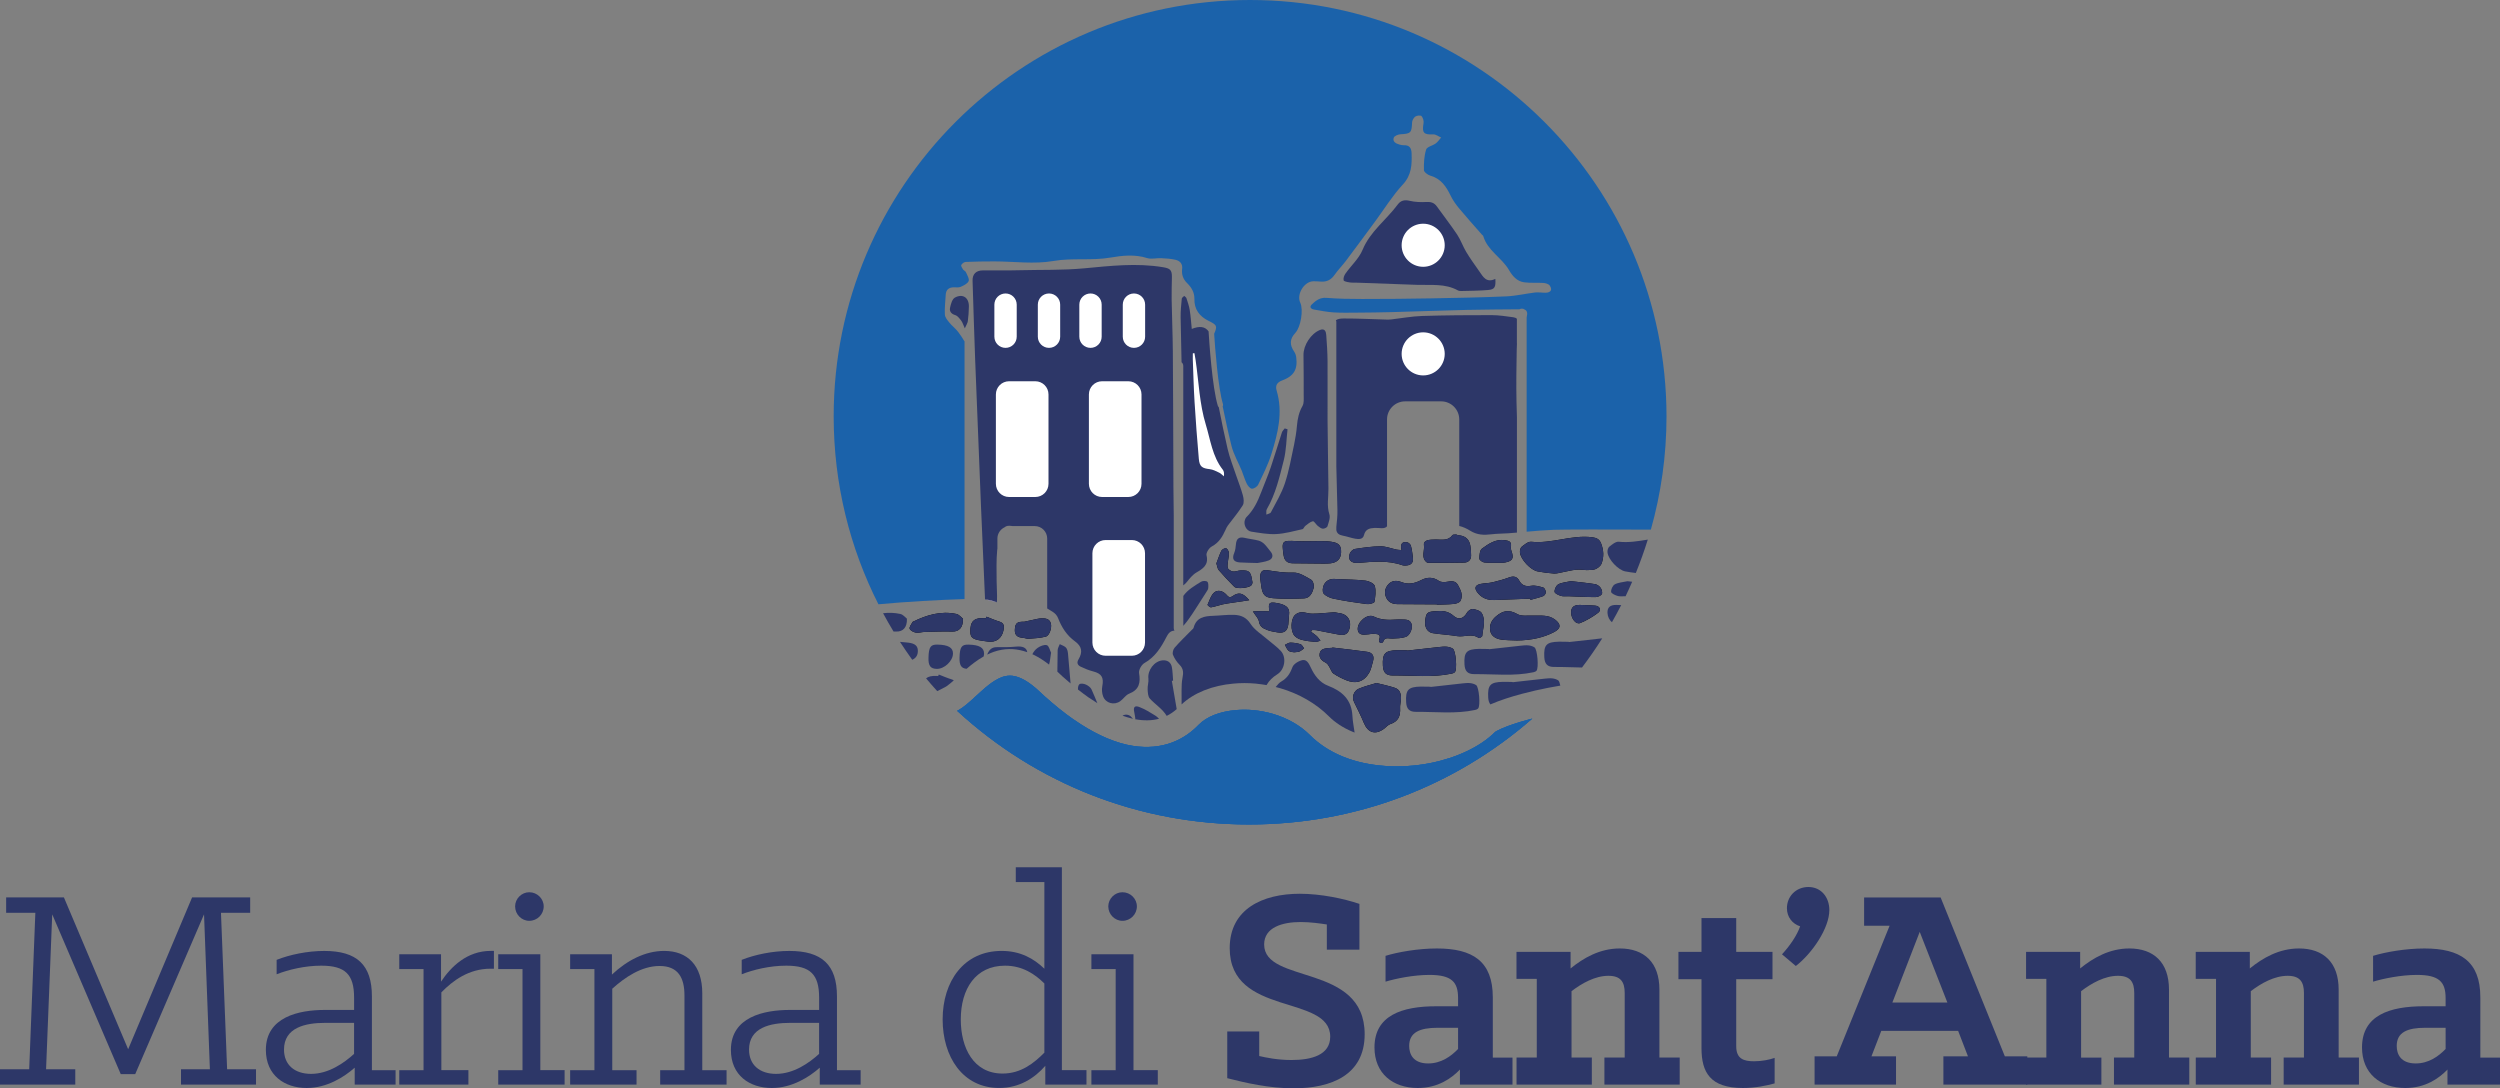 <?xml version="1.0" encoding="utf-8"?>
<!-- Generator: Adobe Illustrator 23.0.2, SVG Export Plug-In . SVG Version: 6.00 Build 0)  -->
<svg version="1.1" id="Layer_1" xmlns="http://www.w3.org/2000/svg" xmlns:xlink="http://www.w3.org/1999/xlink" x="0px" y="0px"
	 viewBox="0 0 939.94 409.18" style="enable-background:new 0 0 939.94 409.18;" xml:space="preserve">
<rect x="0" y="0" width="939.94" height="409.18" fill="#808080" stroke="none"/>
<style type="text/css">
	.st0{fill:#2D3768;}
	.st1{fill:none;}
	.st2{fill:#FFFFFF;}
	.st3{fill:#968CC0;}
	.st4{fill-rule:evenodd;clip-rule:evenodd;fill:#2D3768;}
	.st5{fill-rule:evenodd;clip-rule:evenodd;fill:#FFFFFF;}
	.st6{fill-rule:evenodd;clip-rule:evenodd;}
	.st7{fill:#1B62AA;}
</style>
<g>
	<g>
		<path class="st0" d="M0,402.01h10.98l2.31-58.82H2.31v-5.78h21.72l24.15,57.08l24.04-57.08h21.84v5.78H83.08l2.31,58.82h10.86
			v5.78h-28.2v-5.78h10.86l-2.2-58.24l-25.88,60.09h-5.43l-25.77-60.09l-2.31,58.24h10.98v5.78H0V402.01z"/>
		<path class="st0" d="M99.96,394.73c0-12.36,12.36-15.02,22.19-15.02h10.98v-4.62c0-8.78-3.35-12.02-12.36-12.02
			c-6.12,0-12.36,1.5-16.76,3.24v-5.43c4.97-1.96,11.56-3.35,17.91-3.35c12.25,0,17.91,5.2,17.91,17.1v27.73h8.9v5.43h-15.37v-6.36
			c-3.93,3.47-10.4,7.63-18.03,7.63C107.01,409.06,99.96,404.33,99.96,394.73z M133.12,396.24v-11.67h-10.86
			c-7.4,0-15.48,1.73-15.48,10.05c0,5.78,4.04,9.13,10.17,9.13C123.53,403.75,129.31,399.7,133.12,396.24z"/>
		<path class="st0" d="M150.11,402.36h9.13v-38.02h-9.13v-5.55h15.71v10.28c3.7-5.55,9.71-11.56,18.72-11.56h1.16v6.7h-1.27
			c-8.2,0-14.21,4.51-18.49,8.9v29.24h10.17v5.43h-26V402.36z"/>
		<path class="st0" d="M187.32,402.36h9.13v-38.02h-9.13v-5.55h15.83v43.56h9.13v5.43h-24.96V402.36z M198.99,335.46
			c3,0,5.43,2.43,5.43,5.32c0,3-2.43,5.43-5.43,5.43c-2.89,0-5.32-2.43-5.32-5.43C193.68,337.88,196.1,335.46,198.99,335.46z"/>
		<path class="st0" d="M214.36,402.36h9.13v-38.02h-9.13v-5.55h15.71v7.63c5.66-5.32,12.48-8.9,19.64-8.9
			c8.78,0,14.33,5.43,14.33,15.95v28.89h9.13v5.43h-24.96v-5.43h9.13v-28.08c0-6.59-2.31-11.09-9.36-11.09
			c-6.82,0-13.06,4.28-17.79,8.55v30.62h9.13v5.43h-24.96V402.36z"/>
		<path class="st0" d="M274.8,394.73c0-12.36,12.36-15.02,22.19-15.02h10.98v-4.62c0-8.78-3.35-12.02-12.36-12.02
			c-6.12,0-12.36,1.5-16.75,3.24v-5.43c4.97-1.96,11.55-3.35,17.91-3.35c12.25,0,17.91,5.2,17.91,17.1v27.73h8.9v5.43h-15.37v-6.36
			c-3.93,3.47-10.4,7.63-18.03,7.63C281.84,409.06,274.8,404.33,274.8,394.73z M307.96,396.24v-11.67H297.1
			c-7.4,0-15.48,1.73-15.48,10.05c0,5.78,4.04,9.13,10.17,9.13C298.37,403.75,304.15,399.7,307.96,396.24z"/>
		<path class="st0" d="M354.41,383.29c0-14.33,7.97-25.77,22.19-25.77c7.05,0,12.13,2.89,16.06,6.7v-32.59h-10.75v-5.55h17.33v76.27
			h9.25v5.43h-15.48v-7.05c-4.05,4.62-9.71,8.32-17.33,8.32C361.92,409.06,354.41,397.28,354.41,383.29z M392.66,395.77v-26
			c-3.47-3.47-8.21-6.7-14.79-6.7c-11.09,0-16.64,8.78-16.64,20.22c0,10.63,4.74,20.34,15.72,20.34
			C384,403.63,388.85,399.59,392.66,395.77z"/>
		<path class="st0" d="M410.34,402.36h9.13v-38.02h-9.13v-5.55h15.83v43.56h9.13v5.43h-24.96V402.36z M422.01,335.46
			c3,0,5.43,2.43,5.43,5.32c0,3-2.43,5.43-5.43,5.43c-2.89,0-5.32-2.43-5.32-5.43C416.7,337.88,419.13,335.46,422.01,335.46z"/>
		<path class="st0" d="M461.42,405.37V387.8h12.02v9.24c2.54,0.58,6.82,1.5,12.13,1.5c7.51,0,14.56-1.85,14.56-8.78
			c0-16.06-37.79-7.4-37.79-33.28c0-14.79,12.48-20.45,26.35-20.45c7.97,0,16.64,1.85,22.42,3.81v17.22h-12.25v-9.48
			c-2.31-0.35-6.12-0.92-9.82-0.92c-6.82,0-13.75,1.96-13.75,8.44c0,15.02,37.79,6.93,37.79,33.74c0,15.37-12.59,20.34-26.69,20.34
			C477.13,409.18,468.12,407.1,461.42,405.37z"/>
		<path class="st0" d="M516.77,393.81c0-12.02,10.28-15.48,23.23-15.48h8.2v-3.12c0-6.01-2.43-8.67-10.75-8.67
			c-6.01,0-12.71,1.39-16.52,2.54v-9.71c4.51-1.39,12.13-2.77,19.3-2.77c13.4,0,21.03,4.74,21.03,18.37v22.65h7.4v10.17h-19.76
			v-5.66c-3.24,3.35-8.32,6.93-15.83,6.93C523.7,409.06,516.77,403.63,516.77,393.81z M548.2,394.39v-7.97h-7.63
			c-6.82,0-10.75,1.73-10.75,6.82c0,3.12,1.5,6.59,7.17,6.59C541.85,399.82,545.54,397.16,548.2,394.39z"/>
		<path class="st0" d="M570.16,397.62h7.63v-29.58h-7.63v-10.17h20.34v6.24c4.85-3.93,10.98-7.51,18.49-7.51
			c9.13,0,14.91,5.2,14.91,15.48v25.54h7.63v10.17h-28.31v-10.17h7.63v-24.27c0-4.16-1.5-6.47-6.12-6.47
			c-4.97,0-9.94,2.77-13.87,5.78v24.96h7.63v10.17h-28.31V397.62z"/>
		<path class="st0" d="M639.72,394.04v-25.88h-8.67v-10.28h8.67v-12.71h13.06v12.71h13.64v10.28h-13.64v25.19
			c0,4.74,2.77,5.66,6.7,5.66c3,0,5.78-0.58,7.74-1.27v9.59c-3,0.81-7.05,1.73-11.9,1.73C642.96,409.06,639.72,403.17,639.72,394.04
			z"/>
		<path class="st0" d="M687.79,342.16c0,6.82-6.47,16.29-12.6,21.03l-5.2-4.39c3-3.24,5.66-7.16,6.82-10.52
			c-2.89-0.92-4.97-3.47-4.97-6.82c0-4.39,3.35-7.97,8.09-7.97C684.67,333.49,687.79,337.3,687.79,342.16z"/>
		<path class="st0" d="M682.25,397.16h8.32l19.88-49.11h-9.59v-10.63h28.77l24.15,59.74h8.44v10.63h-31.55v-10.63h9.24l-3.7-9.59
			h-28.89l-3.7,9.59h9.24v10.63h-30.62V397.16z M732.17,376.94l-10.4-26.58l-10.29,26.58H732.17z"/>
		<path class="st0" d="M761.75,397.62h7.63v-29.58h-7.63v-10.17h20.34v6.24c4.85-3.93,10.98-7.51,18.49-7.51
			c9.13,0,14.91,5.2,14.91,15.48v25.54h7.63v10.17H794.8v-10.17h7.63v-24.27c0-4.16-1.5-6.47-6.12-6.47
			c-4.97,0-9.94,2.77-13.87,5.78v24.96h7.63v10.17h-28.31V397.62z"/>
		<path class="st0" d="M825.54,397.62h7.63v-29.58h-7.63v-10.17h20.34v6.24c4.85-3.93,10.98-7.51,18.49-7.51
			c9.13,0,14.91,5.2,14.91,15.48v25.54h7.63v10.17h-28.31v-10.17h7.63v-24.27c0-4.16-1.5-6.47-6.12-6.47
			c-4.97,0-9.94,2.77-13.87,5.78v24.96h7.63v10.17h-28.31V397.62z"/>
		<path class="st0" d="M888.06,393.81c0-12.02,10.28-15.48,23.23-15.48h8.2v-3.12c0-6.01-2.43-8.67-10.75-8.67
			c-6.01,0-12.71,1.39-16.52,2.54v-9.71c4.51-1.39,12.13-2.77,19.3-2.77c13.4,0,21.03,4.74,21.03,18.37v22.65h7.4v10.17h-19.76
			v-5.66c-3.24,3.35-8.32,6.93-15.83,6.93C894.99,409.06,888.06,403.63,888.06,393.81z M919.49,394.39v-7.97h-7.63
			c-6.82,0-10.75,1.73-10.75,6.82c0,3.12,1.5,6.59,7.17,6.59C913.13,399.82,916.83,397.16,919.49,394.39z"/>
	</g>
	<g>
		<path class="st1" d="M451.59,218.71c-2.47,1.52-5.03,3-6.7,5.34v11.25c0.75-0.81,1.42-1.71,2.07-2.6
			c0.89-1.22,1.71-2.49,2.53-3.76c1.35-2.08,2.68-4.16,4-6.26c0.31-0.5,0.73-1.03,0.77-1.57c0.07-0.81,0.13-1.94-0.34-2.39
			C453.5,218.32,452.19,218.34,451.59,218.71z"/>
		<path class="st1" d="M441.31,193.99c-0.13-7.21-0.13-14.41-0.16-21.62c-0.06-13.45-0.06-26.9-0.18-40.35
			c-0.05-6.47-0.33-12.94-0.45-19.41c-0.05-2.79,0.06-5.59,0.1-8.38c0.04-2.79-0.71-3.33-3.38-3.77
			c-9.92-1.65-19.83-0.49-29.66,0.43c-8.08,0.75-16.11,0.5-24.17,0.71c-4.6,0.12-9.21,0.05-13.82,0.06
			c-2.63,0.01-4.01,1.39-3.92,3.93c0.32,9.84,0.59,19.68,0.97,29.52c0.7,18.5,1.45,37.01,2.21,55.5
			c0.48,11.58,1.02,23.16,1.51,34.74c1.74,0.22,3.21,0.6,4.42,1.11c0.03-0.2,0.06-0.4,0.07-0.59c0.12-2.41-0.13-4.85-0.13-7.27
			c0-3.96-0.17-7.95,0.22-11.88c0.02-0.16,0.04-0.31,0.07-0.47v-3.77c0-1.87,1.11-3.48,2.7-4.23c0.6-0.57,1.48-0.65,2.46-0.52
			c0.17,0.02,0.35,0.04,0.52,0.06h8.35c2.59,0,4.69,2.1,4.69,4.69v26.29c1.47,1.01,3.3,1.58,4.1,3.65c1.3,3.37,3.24,6.48,6.34,8.71
			c2.64,1.91,2.97,4.07,1.32,6.8c-0.78,1.3-0.27,2.2,0.82,2.72c1.51,0.73,3.09,1.38,4.72,1.79c3.17,0.81,4.05,2.3,3.41,5.6
			c-0.23,1.21-0.11,2.65,0.32,3.8c0.98,2.57,4.13,3.41,6.42,1.8c1.19-0.84,2.06-2.32,3.34-2.82c3.81-1.5,4.36-4.11,3.75-7.77
			c-0.19-1.15,0.93-3.15,2.02-3.76c4.03-2.28,6.27-5.9,8.27-9.78c0.7-1.36,1.43-2.33,3.02-2.4c-0.17-0.27-0.27-0.59-0.27-0.93
			V193.99z"/>
		<path class="st1" d="M560.89,118.46c-8.74-0.01-17.47,0.04-26.2,0.32c-3.87,0.12-7.72,0.86-11.59,1.3
			c-0.65,0.07-1.32,0.07-1.98,0.05c-5.28-0.14-10.55-0.42-15.82-0.41c-1.47,0-2.42,0.19-3.01,0.69c0.1,0.19,0.17,0.39,0.17,0.61
			v54.41c0.14,5.45,0.29,10.9,0.41,16.36c0.05,2.08-0.19,4.17-0.41,6.24v1.23c0.17,1.18,0.95,1.84,2.41,2.11
			c1.58,0.29,3.11,0.87,4.7,1.15c1.32,0.23,2.89,0.32,3.29-1.36c0.54-2.24,2.13-2.6,3.98-2.69c0.88-0.04,1.76,0.07,2.64,0.1
			c0.9,0.03,1.61-0.18,2.04-0.71v-40.18c0-3.76,3.05-6.8,6.81-6.8h13.53c3.76,0,6.81,3.05,6.81,6.8v40.05
			c1.45,0.36,2.82,0.98,4.1,1.78c2.63,1.65,5.17,1.71,8,1.35c2.1-0.26,4.25-0.22,6.37-0.38c1.07-0.08,2.15-0.17,3.22-0.26v-43.34
			c-0.06-1.9-0.12-3.81-0.16-5.72c-0.15-6.53-0.04-13.07,0.08-19.61c0.01-0.83,0.05-1.67,0.09-2.5v-9.24
			c-0.31-0.29-0.75-0.49-1.35-0.57C566.3,118.91,563.59,118.47,560.89,118.46z"/>
		<path class="st2" d="M342.74,247.72c-0.01-0.01-0.02-0.03-0.03-0.04C342.71,247.69,342.73,247.71,342.74,247.72z"/>
		<polygon class="st2" points="330.27,227.21 330.27,227.21 330.27,227.21 		"/>
		<path class="st0" d="M438.55,239.51c-2,3.88-4.24,7.5-8.27,9.78c-1.09,0.61-2.21,2.61-2.02,3.76c0.61,3.66,0.06,6.27-3.75,7.77
			c-1.29,0.5-2.15,1.98-3.34,2.82c-2.28,1.62-5.44,0.77-6.42-1.8c-0.43-1.15-0.56-2.59-0.32-3.8c0.64-3.3-0.23-4.79-3.41-5.6
			c-1.62-0.41-3.21-1.06-4.72-1.79c-1.09-0.53-1.6-1.42-0.82-2.72c1.65-2.73,1.32-4.89-1.32-6.8c-3.1-2.23-5.04-5.35-6.34-8.71
			c-0.8-2.07-2.62-2.65-4.1-3.65v-26.29c0-2.59-2.1-4.69-4.69-4.69h-8.35c-0.17-0.02-0.35-0.04-0.52-0.06
			c-0.98-0.13-1.86-0.05-2.46,0.52c-1.59,0.75-2.7,2.35-2.7,4.23v3.77c-0.02,0.16-0.05,0.31-0.07,0.47
			c-0.4,3.93-0.22,7.92-0.22,11.88c0,2.42,0.25,4.86,0.13,7.27c-0.01,0.2-0.04,0.39-0.07,0.59c-1.21-0.51-2.67-0.89-4.42-1.11
			c-0.49-11.58-1.03-23.16-1.51-34.74c-0.76-18.5-1.51-37-2.21-55.5c-0.37-9.84-0.65-19.68-0.97-29.52
			c-0.08-2.54,1.29-3.92,3.92-3.93c4.61-0.01,9.22,0.07,13.82-0.06c8.05-0.21,16.09,0.04,24.17-0.71
			c9.82-0.92,19.73-2.08,29.66-0.43c2.66,0.44,3.42,0.98,3.38,3.77c-0.04,2.79-0.15,5.59-0.1,8.38c0.11,6.47,0.39,12.94,0.45,19.41
			c0.11,13.45,0.12,26.9,0.18,40.35c0.03,7.21,0.02,14.42,0.16,21.62v42.18c0,0.34,0.1,0.66,0.27,0.93
			C439.98,237.18,439.25,238.14,438.55,239.51z"/>
		<path class="st3" d="M374.78,226.45c-1.21-0.51-2.67-0.89-4.42-1.11"/>
		<path class="st0" d="M454.27,221.11c-0.04,0.54-0.46,1.07-0.77,1.57c-1.32,2.09-2.65,4.18-4,6.26c-0.82,1.27-1.64,2.54-2.53,3.76
			c-0.65,0.89-1.32,1.79-2.07,2.6v-11.25c1.67-2.35,4.23-3.82,6.7-5.34c0.59-0.37,1.91-0.39,2.34,0.02
			C454.39,219.17,454.33,220.3,454.27,221.11z"/>
		<path class="st0" d="M570.34,129.07c-0.04,0.83-0.07,1.67-0.09,2.5c-0.12,6.54-0.22,13.08-0.08,19.61
			c0.04,1.91,0.1,3.81,0.16,5.72v43.34c-1.07,0.09-2.15,0.18-3.22,0.26c-2.12,0.16-4.26,0.12-6.37,0.38c-2.83,0.35-5.37,0.29-8-1.35
			c-1.28-0.8-2.65-1.43-4.1-1.78v-40.05c0-3.76-3.05-6.8-6.81-6.8h-13.53c-3.76,0-6.81,3.05-6.81,6.8v40.18
			c-0.43,0.53-1.14,0.74-2.04,0.71c-0.88-0.03-1.76-0.14-2.64-0.1c-1.85,0.09-3.44,0.45-3.98,2.69c-0.41,1.68-1.97,1.59-3.29,1.36
			c-1.58-0.28-3.12-0.86-4.7-1.15c-1.46-0.27-2.24-0.93-2.41-2.11v-1.23c0.22-2.07,0.46-4.17,0.41-6.24
			c-0.13-5.45-0.27-10.9-0.41-16.36v-54.41c0-0.22-0.06-0.42-0.17-0.61c0.59-0.5,1.54-0.69,3.01-0.69
			c5.27-0.01,10.55,0.27,15.82,0.41c0.66,0.02,1.33,0.02,1.98-0.05c3.86-0.44,7.71-1.18,11.59-1.3c8.73-0.28,17.47-0.33,26.2-0.32
			c2.7,0,5.41,0.45,8.1,0.8c0.6,0.08,1.04,0.27,1.35,0.57V129.07z"/>
		<path class="st4" d="M362.75,123.45c0.57-1.32,1.04-1.98,1.13-2.69c0.23-1.81,0.37-3.65,0.4-5.48c0.06-3.37-2.29-5.01-5.28-3.38
			c-1.02,0.56-1.52,2.47-1.81,3.85c-0.26,1.28,0.41,2.26,1.94,2.72c0.89,0.26,1.63,1.27,2.26,2.08
			C361.89,121.21,362.12,122.06,362.75,123.45z"/>
		<path class="st5" d="M382.26,126.59c0,2.32-1.88,4.2-4.2,4.2l0,0c-2.32,0-4.2-1.88-4.2-4.2v-12.05c0-2.32,1.88-4.2,4.2-4.2l0,0
			c2.32,0,4.2,1.88,4.2,4.2V126.59z"/>
		<path class="st5" d="M398.6,126.59c0,2.32-1.88,4.2-4.2,4.2l0,0c-2.32,0-4.2-1.88-4.2-4.2v-12.05c0-2.32,1.88-4.2,4.2-4.2l0,0
			c2.32,0,4.2,1.88,4.2,4.2V126.59z"/>
		<path class="st5" d="M414.2,126.59c0,2.32-1.88,4.2-4.2,4.2l0,0c-2.32,0-4.2-1.88-4.2-4.2v-12.05c0-2.32,1.88-4.2,4.2-4.2l0,0
			c2.32,0,4.2,1.88,4.2,4.2V126.59z"/>
		<path class="st5" d="M430.54,126.59c0,2.32-1.88,4.2-4.2,4.2l0,0c-2.32,0-4.2-1.88-4.2-4.2v-12.05c0-2.32,1.88-4.2,4.2-4.2l0,0
			c2.32,0,4.2,1.88,4.2,4.2V126.59z"/>
		<path class="st6" d="M596.56,214.35c1.19-0.1,2.32,0.04,3.21-0.34c0.91-0.39,1.97-1.16,2.32-2.02c1.02-2.52,0.88-5.13-0.13-7.7
			c-0.62-1.58-1.72-2.09-3.36-2.3c-7.75-0.98-15.16,2.51-22.91,1.7c-1.13-0.12-2.51,1.04-3.57,1.88c-0.5,0.39-0.74,1.45-0.66,2.16
			c0.3,2.66,4.04,6.62,6.67,7.11c2.01,0.37,4.05,0.66,6.09,0.79c1.06,0.07,2.15-0.28,3.21-0.48c1.71-0.31,3.39-0.78,5.12-0.95
			C593.93,214.07,595.33,214.29,596.56,214.35z"/>
		<path class="st6" d="M529.12,244.6c0-0.03-0.01-0.06-0.01-0.09c-1.25-0.02-2.49-0.08-3.74-0.05c-4.66,0.11-5.69,1.22-5.44,5.86
			c0.14,2.5,1.17,3.66,3.71,3.64c7.41-0.06,14.85,0.87,22.21-0.71c0.4-0.09,0.87-0.27,1.14-0.55c0.93-0.97,0.37-8.09-0.75-8.81
			c-0.65-0.42-1.48-0.65-2.26-0.74c-0.93-0.09-1.9,0.01-2.85,0.11C537.13,243.68,533.12,244.15,529.12,244.6z"/>
		<path class="st6" d="M517.45,256.79c-2.29,0.73-4.51,1.26-6.57,2.14c-2.01,0.86-2.66,3.25-1.78,5.02c1.29,2.59,2.58,5.2,3.69,7.87
			c1.58,3.78,4.38,4.6,7.67,2.1c0.75-0.58,1.43-1.42,2.27-1.69c3-0.97,3.86-3.08,3.68-5.98c-0.07-1.08,0.24-2.18,0.31-3.28
			c0.12-1.88-0.28-3.67-2.23-4.34C522.23,257.85,519.85,257.4,517.45,256.79z"/>
		<path class="st6" d="M540.27,227.23c0,0.04,0,0.08,0.01,0.12c2.13-0.08,4.26-0.07,6.38-0.29c0.86-0.1,2.07-0.49,2.42-1.13
			c1.17-2.13,0.06-4.16-0.95-6.01c-0.87-1.59-2.43-1.52-4.09-1.18c-0.98,0.2-2.3,0.18-3.05-0.34c-2.23-1.54-4.47-1.44-6.64-0.31
			c-2.49,1.3-4.87,1.78-7.58,0.71c-1.71-0.67-3.54-0.57-4.87,0.97c-1.25,1.46-1.51,3.2-0.71,4.95c0.83,1.8,2.43,2.42,4.35,2.42
			C530.46,227.16,535.37,227.2,540.27,227.23z"/>
		<path class="st6" d="M570.36,240.8c5.26-0.04,10.13-1.13,13.96-3.17c2.58-1.37,2.66-2.85,0.4-4.62c-2.51-1.96-5.4-1.48-8.24-1.57
			c-2.04-0.07-4.43,0.35-6.03-0.56c-3.1-1.78-5.36-1.34-7.93,0.81c-1.79,1.5-2.58,3.3-2.25,5.38c0.34,2.11,2.17,3.11,4.15,3.4
			C566.39,240.75,568.39,240.71,570.36,240.8z"/>
		<path class="st6" d="M500.92,243.45c0,0.04-0.01,0.09-0.01,0.13c-0.37,0.01-0.74,0.01-1.1,0.05c-1.54,0.17-3.35,0.2-3.66,2.13
			c-0.28,1.74,0.95,2.75,2.46,3.51c0.55,0.27,0.89,1.02,1.26,1.6c0.5,0.78,0.75,1.87,1.45,2.35c1.5,1.02,3.16,1.85,4.84,2.54
			c3.69,1.51,6.66,0.57,8.63-2.84c0.74-1.28,1-2.86,1.43-4.31c0.58-1.97-0.26-3.26-2.19-3.54
			C509.67,244.43,505.29,243.98,500.92,243.45z"/>
		<path class="st6" d="M540.44,229.78c-0.44,0.02-0.88,0.01-1.32,0.05c-2.61,0.23-3.03,0.72-3.31,3.91
			c-0.19,2.19,0.93,4.02,2.9,4.32c3.03,0.46,6.12,0.61,9.14,1.11c2.7,0.45,5.57-1.18,8.15,0.72c0.17,0.12,1.26-0.47,1.29-0.79
			c0.24-2.88,1.42-5.9-0.21-8.6c-0.54-0.9-2.18-1.37-3.37-1.53c-0.68-0.09-1.8,0.71-2.18,1.4c-1.21,2.19-3.12,2.88-5,1.19
			C544.72,229.93,542.71,229.56,540.44,229.78z"/>
		<path class="st6" d="M492.92,237.54c0.1-0.22,0.21-0.44,0.31-0.65c0.54,0.01,1.09-0.06,1.62,0.04c2.88,0.55,5.73,1.17,8.61,1.68
			c1.52,0.27,3,0.11,3.68-1.6c1.35-3.4-0.34-6.21-3.87-6.53c-0.58-0.06-1.17-0.3-1.74-0.27c-2.08,0.12-4.15,0.37-6.23,0.47
			c-1.26,0.06-2.59,0.13-3.78-0.19c-1.69-0.45-3.18-0.52-4.55,0.66c-1.68,1.45-1.92,6.11-0.23,7.93c0.68,0.74,1.77,1.26,2.77,1.51
			c1.62,0.41,3.32,0.59,4.99,0.74c0.64,0.05,1.31-0.29,1.97-0.45c-0.45-0.57-0.84-1.21-1.36-1.7
			C494.44,238.58,493.66,238.09,492.92,237.54z"/>
		<path class="st6" d="M473.82,217.62c0.1,0.7,0.24,1.65,0.36,2.59c0.45,3.29,1.23,4.43,4.48,4.7c3.85,0.32,7.75,0.24,11.62,0.07
			c2.27-0.1,3.15-2.14,3.63-3.95c0.25-0.91-0.23-2.65-0.93-3.05c-2.11-1.22-4.52-2.79-6.75-2.7c-3.29,0.13-6.37-0.36-9.54-0.87
			C474.48,214.05,473.64,215.08,473.82,217.62z"/>
		<path class="st6" d="M497.87,211.9c1.09-0.04,1.75-0.02,2.4-0.11c2.57-0.33,3.87-1.71,3.95-4.16c0.08-2.48-0.83-3.53-3.69-3.95
			c-1.37-0.21-2.77-0.24-4.15-0.24c-2.93-0.02-5.86,0.18-8.78,0.01c-5.63-0.31-5.78-0.2-5,5.33c0.29,2.04,1.44,2.97,3.4,3
			C490.1,211.85,494.2,211.87,497.87,211.9z"/>
		<path class="st6" d="M539.87,202.84c-0.23,0.01-1.04,0.04-1.85,0.07c-1.38,0.05-2.88,0.6-2.66,2c0.34,2.14-1.17,4.6,0.95,6.44
			c0.21,0.18,0.55,0.27,0.83,0.27c4.46,0,8.91,0.04,13.36-0.09c1.58-0.04,2.66-1.09,2.6-2.74c-0.13-3.5-0.03-7.24-5.01-7.58
			c-0.21-0.02-0.41-0.26-0.6-0.24c-0.49,0.02-1.21-0.04-1.42,0.24C544.6,203.24,542.5,202.94,539.87,202.84z"/>
		<path class="st6" d="M575.34,225.08c0.02,0.16,0.03,0.31,0.05,0.46c1.61-0.46,3.26-0.83,4.82-1.42c0.47-0.18,1.01-0.98,0.98-1.48
			c-0.03-0.62-0.48-1.6-0.96-1.74c-1.44-0.43-3.03-0.89-4.46-0.67c-2.1,0.34-3.52,0-4.58-1.94c-0.8-1.47-2.06-1.83-3.75-1.21
			c-2.09,0.78-4.26,1.37-6.43,1.88c-1.42,0.33-2.92,0.27-4.35,0.58c-2.1,0.44-2.46,1.6-1.12,3.31c1.63,2.06,3.82,2.85,6.41,2.74
			C566.41,225.41,570.88,225.25,575.34,225.08z"/>
		<path class="st6" d="M502.3,217.71c-1.57-0.23-3.55,0.17-4.55,2.18c-0.47,0.93-0.63,2.68-0.09,3.28c0.91,1,2.45,1.67,3.83,1.95
			c4.1,0.83,8.23,1.47,12.38,2c0.95,0.12,2.79-0.36,2.88-0.82c0.37-1.95,0.65-4.11,0.14-5.98c-0.26-0.95-2.21-1.87-3.48-2.02
			C509.91,217.89,506.37,217.9,502.3,217.71z"/>
		<path class="st6" d="M526.95,206.81c-0.88-0.08-1.39-0.07-1.87-0.17c-2-0.42-4-1.25-5.99-1.24c-3.25,0.03-6.5,0.5-9.72,1
			c-0.73,0.12-1.63,1.03-1.9,1.78c-0.82,2.27,0.51,3.66,3.18,3.45c5.56-0.44,11.13-1.06,16.57,0.87c0.46,0.16,1.02,0.15,1.53,0.11
			c1.78-0.12,2.7-1.08,2.48-2.89c-0.19-1.52-0.36-3.06-0.76-4.53c-0.15-0.55-0.89-1.22-1.45-1.31
			C526.98,203.54,526.44,204.72,526.95,206.81z"/>
		<path class="st6" d="M516.33,238.25c0.95,0.33,3.21-0.4,2.14,2.42c-0.1,0.27,0.21,0.91,0.49,1.05c0.25,0.12,0.99-0.14,1.05-0.36
			c0.6-2.04,2.12-1.2,3.43-1.27c1.71-0.08,3.49-0.09,5.08-0.63c1.63-0.55,2.69-3.31,2.19-4.84c-0.59-1.83-2.21-1.65-3.66-1.71
			c-0.73-0.03-1.47-0.02-2.2,0.03c-2.86,0.19-5.6,0.2-8.35-1.14c-2.44-1.2-6.23,2.04-6.03,4.84c0.11,1.49,1.13,2,2.43,1.98
			C513.94,238.61,514.96,238.41,516.33,238.25z"/>
		<path class="st6" d="M362.04,232.61c-0.56-0.42-1.42-1.55-2.47-1.78c-5.78-1.24-11.12,0.38-16.27,2.89
			c-0.07,0.03-0.16,0.06-0.19,0.11c-0.41,0.85-1.3,1.85-1.1,2.53c0.2,0.68,1.43,1.32,2.3,1.48c1.04,0.19,2.17-0.22,3.26-0.25
			c3.48-0.09,6.97-0.25,10.45-0.15C360.48,237.53,362.17,236.01,362.04,232.61z"/>
		<path class="st4" d="M472.79,211.68c1.06-0.23,2.7-0.38,4.18-0.96c1.65-0.64,1.84-2.06,0.73-3.36c-0.8-0.94-1.48-2-2.37-2.85
			c-0.59-0.57-1.39-1.06-2.18-1.27c-1.68-0.44-3.43-0.6-5.11-1c-2.18-0.51-3.18,0.21-3.37,2.46c-0.09,1.07-0.22,2.2-0.63,3.18
			c-0.91,2.17-0.31,3.4,2.04,3.58C468.13,211.6,470.19,211.59,472.79,211.68z"/>
		<path class="st6" d="M471.07,229.88c1.05,1.68,2.1,2.66,2.26,3.76c0.31,2.12,1.81,2.73,3.36,3.31c1.15,0.43,2.41,0.59,3.63,0.81
			c2.46,0.43,3.76-0.53,4.06-3.03c0.14-1.16,0.1-2.34,0.27-3.5c0.4-2.77-1.14-4.09-5.53-4.65c-2.89-0.37-1.81,1.86-1.99,3.29
			c-0.99-0.05-1.86-0.11-2.72-0.11C473.5,229.76,472.6,229.82,471.07,229.88z"/>
		<path class="st6" d="M370.88,231.87c-0.07,0.18-0.15,0.37-0.22,0.55c-0.22-0.01-0.44-0.03-0.66-0.04
			c-3.38-0.13-4.84,0.93-5.12,3.71c-0.34,3.38,0.35,4.2,4.05,4.77c0.87,0.13,1.74,0.25,2.61,0.37c2.97,0.38,5.14-1.26,5.74-4.24
			c0.31-1.51,0.3-2.73-1.53-3.29C374.1,233.2,372.51,232.49,370.88,231.87z"/>
		<path class="st6" d="M457.33,211.84c0.38,1.13,0.42,1.98,0.86,2.48c1.89,2.16,3.84,4.29,5.89,6.31c0.96,0.93,5.6,0.41,6.4-0.58
			c0.25-0.31,0.46-0.82,0.4-1.19c-0.57-3.38-0.64-4.63-4.52-4.39c-0.94,0.06-1.91,0.55-2.8,0.42c-0.72-0.11-1.74-0.72-1.93-1.32
			c-0.28-0.9,0.03-2,0.12-3.01c0.08-0.94,0.37-1.89,0.26-2.8c-0.07-0.61-0.61-1.54-1.06-1.62c-0.54-0.09-1.5,0.44-1.76,0.96
			C458.42,208.7,457.87,210.43,457.33,211.84z"/>
		<path class="st6" d="M564.78,211.61c-0.04,0,0.55-0.03,1.12-0.14c2.79-0.53,3.37-1.61,2.37-4.25c-0.2-0.53-0.29-1.16-0.2-1.7
			c0.28-1.79-0.61-2.19-2.21-2.42c-3.53-0.52-6.17,1.36-8.7,3.19c-0.83,0.6-0.94,2.46-0.96,3.76c-0.01,0.49,1.15,1.34,1.84,1.42
			C560.06,211.68,562.11,211.58,564.78,211.61z"/>
		<path class="st6" d="M590.63,218.5c-1.84,0.42-3.48,0.49-4.76,1.2c-0.79,0.44-1.46,1.88-1.38,2.82c0.04,0.58,1.5,1.25,2.42,1.53
			c0.87,0.27,1.88,0.08,2.84,0.12c3.37,0.12,6.74,0.33,10.1,0.32c0.83,0,1.96-0.46,2.39-1.09c0.33-0.49,0.01-1.73-0.42-2.36
			c-0.45-0.66-1.33-1.29-2.11-1.42C596.6,219.13,593.47,218.84,590.63,218.5z"/>
		<path class="st6" d="M385.1,233.76c-2.67-0.07-3.33,0.51-3.53,2.7c-0.21,2.29,0.92,3.21,3.04,3.35c0.73,0.05,1.46,0.41,2.16,0.35
			c2.15-0.17,4.35-0.26,6.42-0.81c1.4-0.36,2.36-3.38,1.9-4.97c-0.52-1.8-2.06-1.93-3.55-1.89c-0.94,0.02-1.87,0.28-2.8,0.47
			C387.52,233.21,386.31,233.49,385.1,233.76z"/>
		<path class="st6" d="M594,227.44c-2.35-0.03-3.4,0.96-3.29,3.08c0.11,2.22,1.87,4.37,3.43,3.73c2.39-0.97,4.69-2.32,6.74-3.88
			c1.33-1.02,0.6-2.52-1.16-2.67C597.82,227.53,595.91,227.52,594,227.44z"/>
		<path class="st6" d="M469.69,225.66c-2.43-2.85-3.99-3.11-6.28-1.52c-1.19,0.83-1.7,0.11-2.35-0.59c-1.32-1.45-3.23-1.9-4.54-0.79
			c-1.26,1.07-1.79,3.02-2.52,4.63c-0.05,0.11,0.92,1.02,1.32,0.95c1.49-0.24,2.93-0.79,4.41-1.12c1.29-0.29,2.61-0.45,3.93-0.65
			C465.67,226.26,467.68,225.96,469.69,225.66z"/>
		<path class="st6" d="M486.57,245.25c0.86-0.12,1.49-0.09,2.01-0.31c0.63-0.27,1.15-0.76,1.72-1.16c-0.43-0.54-0.77-1.38-1.32-1.56
			c-1.22-0.4-2.55-0.59-3.84-0.61c-0.68-0.01-1.36,0.55-2.05,0.85c0.47,0.77,0.78,1.72,1.44,2.25
			C485.09,245.17,486.04,245.13,486.57,245.25z"/>
		<path class="st4" d="M484.08,161.39c-0.44,3.89-0.46,7.88-1.41,11.64c-1.6,6.3-3.05,12.7-6.39,18.44
			c-0.3,0.52-0.12,1.34-0.16,2.01c0.59-0.28,1.48-0.41,1.71-0.87c1.86-3.58,4-7.1,5.26-10.9c1.56-4.71,2.41-9.66,3.46-14.54
			c0.5-2.36,0.87-4.77,1.08-7.18c0.23-2.6,0.74-5,2.07-7.33c0.62-1.09,0.46-2.68,0.46-4.05c0.02-5.05-0.02-10.11-0.08-15.16
			c-0.04-3.64,2.77-8.01,6.19-9.39c1.8-0.72,2.28,0.58,2.37,1.91c0.25,3.3,0.46,6.61,0.49,9.91c0.06,7.43-0.05,14.85,0,22.28
			c0.06,8.53,0.25,17.06,0.33,25.59c0.03,3.2-0.68,6.37,0.35,9.61c0.42,1.3-0.27,3.03-0.71,4.49c-0.14,0.47-1.15,0.96-1.73,0.93
			c-0.66-0.04-1.34-0.59-1.91-1.05c-0.69-0.55-1.38-1.84-1.85-1.75c-1.03,0.22-1.95,1.06-2.84,1.74c-0.43,0.33-0.65,1.15-1.08,1.24
			c-3.27,0.72-6.56,1.67-9.88,1.84c-3.09,0.16-6.25-0.45-9.34-0.91c-1.96-0.29-3.13-2.85-2.32-4.67c0.12-0.27,0.25-0.56,0.45-0.76
			c2.69-2.63,4.27-5.9,5.57-9.36c1.17-3.12,2.52-6.19,3.59-9.34c1.49-4.37,2.78-8.8,4.21-13.19c0.18-0.55,0.69-1,1.06-1.5
			C483.37,161.18,483.73,161.29,484.08,161.39z"/>
		<path class="st4" d="M596.56,214.35c-1.23-0.06-2.63-0.28-4-0.15c-1.72,0.16-3.41,0.63-5.12,0.95c-1.07,0.2-2.16,0.54-3.21,0.48
			c-2.04-0.13-4.08-0.42-6.09-0.79c-2.64-0.48-6.38-4.44-6.67-7.11c-0.08-0.71,0.17-1.76,0.66-2.16c1.06-0.84,2.44-2,3.57-1.88
			c7.75,0.82,15.16-2.68,22.91-1.7c1.64,0.2,2.74,0.71,3.36,2.3c1.01,2.57,1.15,5.18,0.13,7.7c-0.35,0.86-1.41,1.63-2.32,2.02
			C598.88,214.39,597.76,214.24,596.56,214.35z"/>
		<path class="st4" d="M529.12,244.6c4-0.45,8.01-0.91,12.01-1.34c0.95-0.1,1.91-0.21,2.85-0.11c0.78,0.08,1.61,0.32,2.26,0.74
			c1.12,0.72,1.68,7.84,0.75,8.81c-0.27,0.29-0.74,0.47-1.14,0.55c-7.36,1.57-14.8,0.65-22.21,0.71c-2.54,0.02-3.57-1.14-3.71-3.64
			c-0.25-4.63,0.78-5.75,5.44-5.86c1.24-0.03,2.49,0.03,3.74,0.05C529.11,244.54,529.12,244.57,529.12,244.6z"/>
		<path class="st4" d="M537.86,258.28c4-0.45,8.01-0.91,12.01-1.34c0.95-0.1,1.91-0.21,2.85-0.11c0.78,0.09,1.61,0.32,2.26,0.74
			c1.12,0.72,1.68,7.84,0.75,8.81c-0.28,0.29-0.74,0.47-1.14,0.55c-7.36,1.57-14.8,0.65-22.21,0.71c-2.54,0.02-3.57-1.14-3.71-3.64
			c-0.26-4.63,0.78-5.75,5.43-5.86c1.25-0.02,2.49,0.03,3.74,0.05C537.85,258.22,537.85,258.25,537.86,258.28z"/>
		<path class="st4" d="M559.8,244.1c4-0.45,8.01-0.91,12.01-1.34c0.95-0.1,1.91-0.21,2.85-0.11c0.78,0.08,1.61,0.32,2.26,0.74
			c1.12,0.72,1.68,7.84,0.75,8.81c-0.28,0.29-0.74,0.47-1.14,0.55c-7.36,1.57-14.8,0.65-22.21,0.71c-2.54,0.02-3.57-1.14-3.71-3.64
			c-0.26-4.63,0.78-5.75,5.43-5.86c1.25-0.02,2.49,0.03,3.74,0.05C559.79,244.04,559.79,244.07,559.8,244.1z"/>
		<path class="st4" d="M517.45,256.79c2.4,0.61,4.78,1.06,7.04,1.84c1.95,0.67,2.35,2.47,2.23,4.34c-0.07,1.1-0.38,2.2-0.31,3.28
			c0.18,2.9-0.68,5.01-3.68,5.98c-0.85,0.28-1.52,1.11-2.27,1.69c-3.29,2.5-6.08,1.68-7.67-2.1c-1.11-2.67-2.4-5.27-3.69-7.87
			c-0.89-1.78-0.23-4.16,1.78-5.02C512.94,258.05,515.15,257.52,517.45,256.79z"/>
		<path class="st4" d="M540.27,227.23c-4.91-0.03-9.82-0.07-14.72-0.09c-1.91,0-3.51-0.62-4.35-2.42c-0.8-1.75-0.54-3.49,0.71-4.95
			c1.32-1.54,3.16-1.64,4.87-0.97c2.71,1.07,5.09,0.59,7.58-0.71c2.17-1.13,4.41-1.23,6.64,0.31c0.75,0.52,2.08,0.53,3.05,0.34
			c1.65-0.33,3.22-0.41,4.09,1.18c1,1.84,2.11,3.88,0.95,6.01c-0.35,0.64-1.56,1.03-2.42,1.13c-2.11,0.22-4.25,0.21-6.38,0.29
			C540.28,227.31,540.28,227.27,540.27,227.23z"/>
		<path class="st4" d="M570.36,240.8c-1.98-0.09-3.97-0.05-5.92-0.33c-1.98-0.28-3.81-1.29-4.15-3.4c-0.33-2.08,0.46-3.89,2.25-5.38
			c2.57-2.15,4.83-2.59,7.93-0.81c1.59,0.91,3.99,0.49,6.03,0.56c2.83,0.09,5.73-0.39,8.24,1.57c2.26,1.77,2.17,3.25-0.4,4.62
			C580.49,239.67,575.62,240.77,570.36,240.8z"/>
		<path class="st4" d="M500.92,243.45c4.37,0.53,8.75,0.98,13.11,1.61c1.92,0.28,2.77,1.57,2.19,3.54
			c-0.43,1.45-0.68,3.03-1.43,4.31c-1.97,3.41-4.94,4.35-8.63,2.84c-1.69-0.69-3.34-1.52-4.84-2.54c-0.69-0.47-0.95-1.57-1.45-2.35
			c-0.37-0.58-0.71-1.32-1.26-1.6c-1.51-0.75-2.74-1.77-2.46-3.51c0.31-1.93,2.12-1.96,3.66-2.13c0.36-0.04,0.73-0.03,1.1-0.05
			C500.92,243.54,500.92,243.5,500.92,243.45z"/>
		<path class="st4" d="M540.44,229.78c2.27-0.22,4.28,0.15,6.11,1.79c1.88,1.69,3.79,1,5-1.19c0.38-0.7,1.5-1.49,2.18-1.4
			c1.2,0.15,2.84,0.63,3.37,1.53c1.63,2.7,0.45,5.72,0.21,8.6c-0.03,0.31-1.12,0.91-1.29,0.79c-2.59-1.9-5.46-0.27-8.15-0.72
			c-3.03-0.5-6.11-0.65-9.14-1.11c-1.97-0.3-3.1-2.13-2.9-4.32c0.28-3.19,0.69-3.68,3.31-3.91C539.55,229.8,540,229.8,540.44,229.78
			z"/>
		<path class="st4" d="M492.92,237.54c0.74,0.54,1.52,1.03,2.19,1.65c0.52,0.49,0.92,1.13,1.36,1.7c-0.66,0.16-1.33,0.5-1.97,0.45
			c-1.67-0.14-3.37-0.32-4.99-0.74c-1-0.26-2.09-0.77-2.77-1.51c-1.68-1.82-1.45-6.48,0.23-7.93c1.37-1.19,2.87-1.12,4.55-0.66
			c1.19,0.33,2.52,0.25,3.78,0.19c2.08-0.1,4.15-0.35,6.23-0.47c0.57-0.03,1.15,0.21,1.74,0.27c3.53,0.33,5.22,3.14,3.87,6.53
			c-0.68,1.71-2.16,1.87-3.68,1.6c-2.88-0.51-5.74-1.14-8.61-1.68c-0.52-0.1-1.07-0.03-1.62-0.04
			C493.13,237.11,493.03,237.33,492.92,237.54z"/>
		<path class="st4" d="M473.82,217.62c-0.18-2.54,0.66-3.57,2.87-3.21c3.17,0.51,6.25,1.01,9.54,0.87c2.23-0.09,4.64,1.48,6.75,2.7
			c0.7,0.4,1.18,2.14,0.93,3.05c-0.48,1.81-1.36,3.85-3.63,3.95c-3.87,0.17-7.77,0.25-11.62-0.07c-3.25-0.27-4.03-1.41-4.48-4.7
			C474.05,219.27,473.92,218.33,473.82,217.62z"/>
		<path class="st4" d="M497.87,211.9c-3.67-0.03-7.76-0.05-11.86-0.11c-1.95-0.03-3.11-0.96-3.4-3c-0.79-5.54-0.64-5.65,5-5.33
			c2.91,0.16,5.84-0.04,8.78-0.01c1.38,0,2.79,0.03,4.15,0.24c2.86,0.42,3.77,1.47,3.69,3.95c-0.08,2.44-1.38,3.83-3.95,4.16
			C499.62,211.88,498.95,211.85,497.87,211.9z"/>
		<path class="st4" d="M539.87,202.84c2.63,0.1,4.73,0.4,6.2-1.64c0.2-0.28,0.93-0.21,1.42-0.24c0.2-0.01,0.39,0.23,0.6,0.24
			c4.98,0.34,4.88,4.08,5.01,7.58c0.06,1.65-1.02,2.7-2.6,2.74c-4.45,0.12-8.9,0.08-13.36,0.09c-0.28,0-0.62-0.09-0.83-0.27
			c-2.12-1.84-0.62-4.29-0.95-6.44c-0.22-1.4,1.29-1.96,2.66-2C538.83,202.88,539.64,202.85,539.87,202.84z"/>
		<path class="st4" d="M575.34,225.08c-4.46,0.17-8.92,0.33-13.39,0.52c-2.58,0.11-4.78-0.68-6.41-2.74
			c-1.35-1.71-0.99-2.87,1.12-3.31c1.43-0.3,2.93-0.24,4.35-0.58c2.17-0.51,4.34-1.1,6.43-1.88c1.69-0.63,2.95-0.27,3.75,1.21
			c1.06,1.95,2.48,2.28,4.58,1.94c1.43-0.23,3.02,0.24,4.46,0.67c0.47,0.14,0.93,1.12,0.96,1.74c0.02,0.49-0.51,1.29-0.98,1.48
			c-1.56,0.59-3.21,0.97-4.82,1.42C575.37,225.38,575.36,225.24,575.34,225.08z"/>
		<path class="st4" d="M502.3,217.71c4.07,0.19,7.61,0.18,11.1,0.59c1.27,0.15,3.21,1.07,3.48,2.02c0.51,1.86,0.23,4.03-0.14,5.98
			c-0.09,0.46-1.92,0.94-2.88,0.82c-4.14-0.53-8.28-1.17-12.38-2c-1.38-0.28-2.92-0.95-3.83-1.95c-0.54-0.6-0.38-2.35,0.09-3.28
			C498.75,217.89,500.73,217.48,502.3,217.71z"/>
		<path class="st4" d="M526.95,206.81c-0.51-2.09,0.04-3.27,2.06-2.93c0.56,0.09,1.3,0.77,1.45,1.31c0.4,1.47,0.57,3.01,0.76,4.53
			c0.22,1.82-0.69,2.77-2.48,2.89c-0.51,0.04-1.06,0.05-1.53-0.11c-5.44-1.93-11.01-1.31-16.57-0.87c-2.67,0.21-4-1.18-3.18-3.45
			c0.27-0.75,1.18-1.66,1.9-1.78c3.22-0.51,6.47-0.98,9.72-1c1.99-0.01,3.98,0.81,5.99,1.24
			C525.56,206.74,526.07,206.74,526.95,206.81z"/>
		<path class="st4" d="M516.33,238.25c-1.37,0.16-2.39,0.37-3.41,0.38c-1.3,0.02-2.31-0.5-2.43-1.98c-0.2-2.8,3.59-6.04,6.03-4.84
			c2.75,1.35,5.48,1.33,8.35,1.14c0.73-0.05,1.47-0.06,2.2-0.03c1.45,0.07,3.06-0.12,3.66,1.71c0.5,1.54-0.56,4.29-2.19,4.84
			c-1.59,0.53-3.38,0.55-5.08,0.63c-1.31,0.06-2.84-0.77-3.43,1.27c-0.07,0.23-0.8,0.48-1.05,0.36c-0.28-0.14-0.59-0.78-0.49-1.05
			C519.54,237.85,517.28,238.58,516.33,238.25z"/>
		<path class="st4" d="M362.04,232.61c0.13,3.4-1.57,4.92-4.02,4.84c-3.48-0.1-6.97,0.05-10.45,0.15c-1.09,0.03-2.22,0.43-3.26,0.25
			c-0.87-0.16-2.1-0.79-2.3-1.48c-0.2-0.68,0.69-1.68,1.1-2.53c0.03-0.05,0.12-0.08,0.19-0.11c5.15-2.52,10.49-4.13,16.27-2.89
			C360.62,231.06,361.49,232.2,362.04,232.61z"/>
		<path class="st4" d="M471.07,229.88c1.52-0.06,2.43-0.12,3.34-0.12c0.86,0,1.73,0.06,2.72,0.11c0.18-1.42-0.9-3.66,1.99-3.29
			c4.38,0.56,5.93,1.88,5.53,4.65c-0.17,1.15-0.13,2.33-0.27,3.5c-0.3,2.5-1.59,3.46-4.06,3.03c-1.22-0.22-2.48-0.38-3.63-0.81
			c-1.56-0.58-3.06-1.19-3.36-3.31C473.17,232.54,472.13,231.55,471.07,229.88z"/>
		<path class="st4" d="M370.88,231.87c1.62,0.62,3.22,1.33,4.87,1.84c1.83,0.56,1.84,1.78,1.53,3.29c-0.6,2.98-2.77,4.62-5.74,4.24
			c-0.87-0.11-1.74-0.23-2.61-0.37c-3.7-0.57-4.39-1.39-4.05-4.77c0.28-2.79,1.74-3.84,5.12-3.71c0.22,0.01,0.44,0.03,0.66,0.04
			C370.74,232.24,370.81,232.06,370.88,231.87z"/>
		<path class="st4" d="M457.33,211.84c0.54-1.41,1.08-3.14,1.87-4.76c0.25-0.52,1.22-1.05,1.76-0.96c0.45,0.08,0.99,1.02,1.06,1.62
			c0.11,0.91-0.18,1.86-0.26,2.8c-0.09,1.01-0.41,2.11-0.12,3.01c0.19,0.6,1.21,1.22,1.93,1.32c0.89,0.13,1.86-0.35,2.8-0.42
			c3.88-0.25,3.94,1.01,4.52,4.39c0.06,0.37-0.15,0.88-0.4,1.19c-0.8,0.99-5.44,1.51-6.4,0.58c-2.06-2.01-4-4.14-5.89-6.31
			C457.75,213.82,457.71,212.97,457.33,211.84z"/>
		<path class="st4" d="M564.78,211.61c-2.67-0.03-4.72,0.07-6.74-0.14c-0.69-0.07-1.84-0.93-1.84-1.42
			c0.02-1.29,0.13-3.16,0.96-3.76c2.53-1.83,5.17-3.71,8.7-3.19c1.6,0.23,2.49,0.63,2.21,2.42c-0.08,0.54,0,1.17,0.2,1.7
			c1,2.63,0.42,3.71-2.37,4.25C565.33,211.58,564.74,211.62,564.78,211.61z"/>
		<path class="st4" d="M590.63,218.5c2.84,0.33,5.97,0.63,9.07,1.13c0.78,0.12,1.66,0.76,2.11,1.42c0.43,0.63,0.76,1.87,0.42,2.36
			c-0.43,0.63-1.56,1.09-2.39,1.09c-3.37,0-6.74-0.2-10.1-0.32c-0.95-0.03-1.96,0.15-2.84-0.12c-0.93-0.28-2.38-0.95-2.42-1.53
			c-0.07-0.94,0.59-2.38,1.38-2.82C587.15,219,588.79,218.92,590.63,218.5z"/>
		<path class="st4" d="M385.1,233.76c1.21-0.27,2.42-0.55,3.64-0.8c0.93-0.19,1.86-0.45,2.8-0.47c1.49-0.04,3.03,0.09,3.55,1.89
			c0.46,1.6-0.5,4.61-1.9,4.97c-2.07,0.55-4.27,0.63-6.42,0.81c-0.71,0.06-1.44-0.3-2.16-0.35c-2.13-0.14-3.26-1.06-3.04-3.35
			C381.77,234.27,382.43,233.69,385.1,233.76z"/>
		<path class="st4" d="M349.09,247.25c0.11-3.99,0.77-4.94,3.35-4.9c4.07,0.07,5.91,1.14,5.86,3.4c-0.05,2.81-3.29,5.83-6.14,5.73
			C349.8,251.4,349,250.31,349.09,247.25z"/>
		<path class="st4" d="M594,227.44c1.9,0.08,3.81,0.09,5.71,0.25c1.76,0.14,2.49,1.65,1.16,2.67c-2.05,1.56-4.36,2.91-6.74,3.88
			c-1.56,0.64-3.32-1.51-3.43-3.73C590.61,228.4,591.65,227.41,594,227.44z"/>
		<path class="st4" d="M469.69,225.66c-2.01,0.31-4.02,0.6-6.03,0.91c-1.31,0.2-2.63,0.36-3.93,0.65c-1.48,0.33-2.92,0.88-4.41,1.12
			c-0.4,0.07-1.37-0.84-1.32-0.95c0.74-1.62,1.27-3.57,2.52-4.63c1.31-1.11,3.21-0.66,4.54,0.79c0.65,0.71,1.16,1.42,2.35,0.59
			C465.71,222.55,467.26,222.8,469.69,225.66z"/>
		<path class="st4" d="M486.57,245.25c-0.53-0.12-1.48-0.09-2.04-0.54c-0.66-0.53-0.97-1.48-1.44-2.25c0.69-0.3,1.37-0.85,2.05-0.85
			c1.29,0.01,2.62,0.21,3.84,0.61c0.55,0.18,0.89,1.02,1.32,1.56c-0.57,0.39-1.09,0.88-1.72,1.16
			C488.06,245.16,487.43,245.13,486.57,245.25z"/>
		<path class="st5" d="M394.21,181.9c0,2.74-2.22,4.96-4.96,4.96h-9.86c-2.74,0-4.96-2.22-4.96-4.96v-33.6
			c0-2.74,2.22-4.96,4.96-4.96h9.86c2.74,0,4.96,2.22,4.96,4.96V181.9z"/>
		<path class="st5" d="M430.5,241.59c0,2.74-2.22,4.96-4.96,4.96h-9.86c-2.74,0-4.96-2.22-4.96-4.96V208c0-2.74,2.22-4.96,4.96-4.96
			h9.86c2.74,0,4.96,2.22,4.96,4.96V241.59z"/>
		<path class="st5" d="M429.18,181.9c0,2.74-2.22,4.96-4.96,4.96h-9.86c-2.74,0-4.96-2.22-4.96-4.96v-33.6
			c0-2.74,2.22-4.96,4.96-4.96h9.86c2.74,0,4.96,2.22,4.96,4.96V181.9z"/>
		<path class="st2" d="M543.18,133.05c0,4.47-3.63,8.1-8.1,8.1c-4.47,0-8.1-3.63-8.1-8.1c0-4.47,3.62-8.1,8.1-8.1
			C539.55,124.96,543.18,128.58,543.18,133.05z"/>
		<path class="st0" d="M565.99,262.71c1.84-0.61,3.86-1.22,6-1.79c0.03-0.01,0.13-0.03,0.15-0.04c1.57-0.42,3.27-0.84,5.04-1.25
			c3.1-0.71,6.28-1.32,9.47-1.86c-0.21-1-0.49-1.77-0.81-1.98c-0.65-0.42-1.48-0.66-2.26-0.74c-0.93-0.09-1.9,0.01-2.85,0.11
			c-4,0.43-8.01,0.89-12.01,1.34c0-0.03-0.01-0.06-0.01-0.09c-1.25-0.02-2.49-0.08-3.74-0.05c-4.66,0.1-5.69,1.22-5.44,5.86
			c0.06,1.16,0.33,2.02,0.84,2.62c0.11-0.05,0.22-0.1,0.35-0.15C562.17,264.06,563.97,263.38,565.99,262.71z"/>
		<path class="st0" d="M472.14,257.02l0.24,0.03c0.04,0,0.08,0.01,0.13,0.02c1.23,0.12,2.46,0.3,3.68,0.51
			c0.95-1.71,2.36-3.01,4.11-4.11c2.75-1.73,3.47-6.28,1.3-8.68c-1.51-1.66-3.43-2.95-5.14-4.44c-2.15-1.87-4.77-3.46-6.26-5.77
			c-1.61-2.5-3.66-3.31-6.17-3.41c-2.63-0.1-5.26,0.27-7.9,0.36c-3.32,0.1-6.35,0.6-7.37,4.5c-0.08,0.32-0.45,0.56-0.71,0.83
			c-2.16,2.2-4.39,4.34-6.42,6.65c-0.55,0.63-0.91,1.96-0.63,2.67c0.56,1.4,1.47,2.75,2.53,3.81c1.47,1.49,1.43,3.02,1.06,4.87
			c-0.31,1.55-0.35,3.17-0.35,4.77c0,1.74,0.01,3.48,0.01,5.21c4.62-4.35,11.5-7.12,19.5-7.82
			C466.43,256.76,469.34,256.76,472.14,257.02z"/>
		<path class="st0" d="M425.96,270.24c0.01,0,0.02,0,0.02,0c-0.27-0.31-0.54-0.62-0.85-0.9c-0.85-0.77-2.23-0.84-3.08-0.25
			c1.26,0.45,2.49,0.82,3.69,1.1C425.82,270.21,425.89,270.23,425.96,270.24z"/>
		<path class="st0" d="M435.77,270.24c-0.44-0.44-0.89-0.87-1.4-1.19c-1.91-1.2-3.87-2.41-5.97-3.22c-1.82-0.7-2.38,0.05-1.94,1.96
			c0.19,0.82,0.28,1.66,0.41,2.49c-0.08,0.04-0.16,0.07-0.23,0.1C429.93,271.02,433.05,270.97,435.77,270.24z"/>
		<path class="st0" d="M499.6,269.3c2.42,2.42,5.44,4.38,8.97,5.84c0.09,0.03,0.2,0.07,0.28,0.11c0.15,0.06,0.3,0.11,0.45,0.17
			c-0.29-2.07-0.72-4.14-0.82-6.22c-0.29-6.1-3.83-9.35-9.21-11.4c-3.08-1.17-5.08-3.87-6.42-6.78c-0.72-1.55-1.54-3.12-3.1-2.84
			c-1.44,0.26-3.39,1.44-3.84,2.68c-0.86,2.37-2.01,4.13-4.17,5.37c-0.8,0.46-1.43,1.25-2.04,1.97c-0.03,0.03-0.06,0.07-0.08,0.1
			c0.58,0.15,1.16,0.29,1.73,0.46C488.46,260.84,494.78,264.48,499.6,269.3z"/>
		<path class="st0" d="M369.98,245.76c0.04-2.26-1.8-3.33-5.87-3.4c-2.59-0.05-3.24,0.91-3.35,4.9c-0.08,2.86,0.63,3.99,2.65,4.2
			c1.93-1.66,4.05-3.32,6.41-4.64C369.92,246.45,369.98,246.1,369.98,245.76z"/>
		<path class="st0" d="M440.59,255.99c0.16-0.02,0.31-0.05,0.47-0.07c-0.14-1.67-0.16-3.37-0.45-5.02c-0.33-1.86-1.64-2.77-3.5-2.62
			c-3.15,0.26-5.71,3.74-5.34,6.85c0.16,1.31-0.36,2.68-0.29,4.01c0.06,1.21,0.12,2.75,0.85,3.54c2.04,2.22,4.75,3.84,6.32,6.48
			c1.33-0.66,2.59-1.51,3.76-2.55C441.81,263.06,441.19,259.53,440.59,255.99z"/>
		<path class="st0" d="M394.42,249.87c0.41-1.29,0.46-2.81,0.76-4.48c-0.46-0.89-0.8-2.58-1.59-2.82c-0.98-0.3-2.5,0.34-3.48,1.03
			c-0.85,0.6-1.52,1.44-1.97,2.38c0.15,0.07,0.29,0.12,0.44,0.19C390.51,247.1,392.47,248.34,394.42,249.87z"/>
		<path class="st0" d="M375.1,244.63c0.04-0.01,0.08-0.02,0.12-0.03c0.01,0,0.02-0.01,0.04-0.01c3.61-0.91,7.28-0.69,10.97,0.62
			c-0.27-1.72-1.72-2.37-4.45-2.08c-2.36,0.24-4.76,0.18-7.15,0.19c-1.95,0.01-2.88,1.25-3.47,2.81c0.83-0.4,1.67-0.78,2.55-1.08
			C374.2,244.88,374.63,244.75,375.1,244.63z"/>
		<path class="st7" d="M359.86,267.25c30.02,27.62,68.68,42.73,109.75,42.73c39.65,0,76.99-14.05,106.51-39.82
			c-0.48,0.12-0.94,0.24-1.4,0.37c-0.02,0.01-0.12,0.03-0.14,0.04c-1.94,0.52-3.78,1.07-5.44,1.63c-1.73,0.58-3.24,1.14-4.48,1.69
			c-0.21,0.09-0.34,0.15-0.46,0.2c-1.32,0.6-1.91,0.98-2.07,1.1c-0.06,0.06-0.11,0.11-0.16,0.16c-5.43,5.37-14.24,9.57-24.18,11.54
			c-11.33,2.24-23.3,1.42-32.6-2.31c-0.16-0.06-0.33-0.13-0.5-0.2c-4.7-1.94-8.81-4.64-12.17-7.99c-3.64-3.64-8.48-6.41-14-8.02
			c-2.32-0.67-4.71-1.13-7.11-1.36c-0.08-0.01-0.17-0.02-0.25-0.03l-0.03,0c-2.05-0.19-4.41-0.2-6.52-0.01
			c-6.06,0.53-11.01,2.5-13.95,5.54c-3.31,3.43-7.18,5.84-11.5,7.16c-4.63,1.42-9.87,1.55-15.25,0.37
			c-0.08-0.01-0.17-0.03-0.25-0.05c-0.06-0.01-0.12-0.03-0.18-0.04c-6.16-1.43-12.78-4.57-19.67-9.34l-0.23-0.15
			c-3.51-2.44-7.17-5.38-10.85-8.7c-0.67-0.6-1.34-1.22-2.05-1.89c-0.81-0.77-1.63-1.48-2.45-2.12c-1.38-1.08-2.73-1.95-4.02-2.57
			c-1.6-0.77-3.12-1.16-4.51-1.16c-0.67,0-1.35,0.09-2.04,0.26c-0.04,0.01-0.07,0.02-0.1,0.03c0,0-0.01,0-0.01,0
			c-0.17,0.05-0.41,0.12-0.66,0.2c-3.42,1.16-6.81,4.3-9.81,7.06c-1.77,1.64-3.59,3.32-5.46,4.62
			C361.07,266.58,360.48,266.94,359.86,267.25z"/>
		<path class="st7" d="M359.86,267.25c30.02,27.62,68.68,42.73,109.75,42.73c39.65,0,76.99-14.05,106.51-39.82
			c-0.48,0.12-0.94,0.24-1.4,0.37c-0.02,0.01-0.12,0.03-0.14,0.04c-1.94,0.52-3.78,1.07-5.44,1.63c-1.73,0.58-3.24,1.14-4.48,1.69
			c-0.21,0.09-0.34,0.15-0.46,0.2c-1.32,0.6-1.91,0.98-2.07,1.1c-0.06,0.06-0.11,0.11-0.16,0.16c-5.43,5.37-14.24,9.57-24.18,11.54
			c-11.33,2.24-23.3,1.42-32.6-2.31c-0.16-0.06-0.33-0.13-0.5-0.2c-4.7-1.94-8.81-4.64-12.17-7.99c-3.64-3.64-8.48-6.41-14-8.02
			c-2.32-0.67-4.71-1.13-7.11-1.36c-0.08-0.01-0.17-0.02-0.25-0.03l-0.03,0c-2.05-0.19-4.41-0.2-6.52-0.01
			c-6.06,0.53-11.01,2.5-13.95,5.54c-3.31,3.43-7.18,5.84-11.5,7.16c-4.63,1.42-9.87,1.55-15.25,0.37
			c-0.08-0.01-0.17-0.03-0.25-0.05c-0.06-0.01-0.12-0.03-0.18-0.04c-6.16-1.43-12.78-4.57-19.67-9.34l-0.23-0.15
			c-3.51-2.44-7.17-5.38-10.85-8.7c-0.67-0.6-1.34-1.22-2.05-1.89c-0.81-0.77-1.63-1.48-2.45-2.12c-1.38-1.08-2.73-1.95-4.02-2.57
			c-1.6-0.77-3.12-1.16-4.51-1.16c-0.67,0-1.35,0.09-2.04,0.26c-0.04,0.01-0.07,0.02-0.1,0.03c0,0-0.01,0-0.01,0
			c-0.17,0.05-0.41,0.12-0.66,0.2c-3.42,1.16-6.81,4.3-9.81,7.06c-1.77,1.64-3.59,3.32-5.46,4.62
			C361.07,266.58,360.48,266.94,359.86,267.25z"/>
		<path class="st7" d="M359.86,267.25c30.02,27.62,68.68,42.73,109.75,42.73c39.65,0,76.99-14.05,106.51-39.82
			c-0.48,0.12-0.94,0.24-1.4,0.37c-0.02,0.01-0.12,0.03-0.14,0.04c-1.94,0.52-3.78,1.07-5.44,1.63c-1.73,0.58-3.24,1.14-4.48,1.69
			c-0.21,0.09-0.34,0.15-0.46,0.2c-1.32,0.6-1.91,0.98-2.07,1.1c-0.06,0.06-0.11,0.11-0.16,0.16c-5.43,5.37-14.24,9.57-24.18,11.54
			c-11.33,2.24-23.3,1.42-32.6-2.31c-0.16-0.06-0.33-0.13-0.5-0.2c-4.7-1.94-8.81-4.64-12.17-7.99c-3.64-3.64-8.48-6.41-14-8.02
			c-2.32-0.67-4.71-1.13-7.11-1.36c-0.08-0.01-0.17-0.02-0.25-0.03l-0.03,0c-2.05-0.19-4.41-0.2-6.52-0.01
			c-6.06,0.53-11.01,2.5-13.95,5.54c-3.31,3.43-7.18,5.84-11.5,7.16c-4.63,1.42-9.87,1.55-15.25,0.37
			c-0.08-0.01-0.17-0.03-0.25-0.05c-0.06-0.01-0.12-0.03-0.18-0.04c-6.16-1.43-12.78-4.57-19.67-9.34l-0.23-0.15
			c-3.51-2.44-7.17-5.38-10.85-8.7c-0.67-0.6-1.34-1.22-2.05-1.89c-0.81-0.77-1.63-1.48-2.45-2.12c-1.38-1.08-2.73-1.95-4.02-2.57
			c-1.6-0.77-3.12-1.16-4.51-1.16c-0.67,0-1.35,0.09-2.04,0.26c-0.04,0.01-0.07,0.02-0.1,0.03c0,0-0.01,0-0.01,0
			c-0.17,0.05-0.41,0.12-0.66,0.2c-3.42,1.16-6.81,4.3-9.81,7.06c-1.77,1.64-3.59,3.32-5.46,4.62
			C361.07,266.58,360.48,266.94,359.86,267.25z"/>
		<path class="st0" d="M340.98,232.61c-0.56-0.42-1.42-1.55-2.48-1.78c-2.22-0.48-4.38-0.53-6.48-0.27
			c1.25,2.33,2.56,4.63,3.93,6.88c0.34,0,0.68,0,1.02,0.01C339.41,237.53,341.11,236.01,340.98,232.61z"/>
		<path class="st0" d="M345.08,245.08c0.15-2.1-0.88-3.15-3.63-3.47c-1.02-0.12-2.05-0.21-3.08-0.29c1.48,2.29,3.02,4.53,4.61,6.74
			C344.3,247.48,344.98,246.48,345.08,245.08z"/>
		<path class="st0" d="M607.12,219.71c-0.79,0.44-1.46,1.88-1.38,2.82c0.04,0.58,1.5,1.25,2.42,1.53c0.87,0.27,1.88,0.08,2.84,0.12
			c0.06,0,0.12,0,0.17,0.01c0.87-1.8,1.69-3.63,2.49-5.47c-0.6-0.07-1.2-0.13-1.78-0.2C610.04,218.92,608.4,219,607.12,219.71z"/>
		<path class="st0" d="M589.82,241.4c0-0.03-0.01-0.06-0.02-0.09c-1.24-0.02-2.49-0.08-3.74-0.05c-4.66,0.11-5.69,1.22-5.44,5.86
			c0.14,2.5,1.17,3.66,3.71,3.64c3.49-0.03,6.98,0.16,10.47,0.21c2.68-3.54,5.22-7.2,7.6-10.97c-0.19,0.02-0.39,0.04-0.58,0.06
			C597.83,240.49,593.83,240.95,589.82,241.4z"/>
		<path class="st0" d="M608.61,203.68c-1.13-0.12-2.51,1.04-3.57,1.88c-0.5,0.39-0.74,1.45-0.66,2.16c0.3,2.66,4.04,6.62,6.67,7.11
			c1.32,0.24,2.65,0.45,3.98,0.6c1.67-4.1,3.17-8.29,4.5-12.56C615.92,203.48,612.31,204.07,608.61,203.68z"/>
		<path class="st0" d="M604.38,230.51c0.07,1.39,0.78,2.74,1.68,3.41c1.2-2.11,2.36-4.25,3.47-6.42c-0.62-0.02-1.24-0.04-1.86-0.06
			C605.32,227.41,604.27,228.4,604.38,230.51z"/>
		<path class="st0" d="M505.88,102.84c2.12-3,5.05-5.62,6.41-8.9c2.9-6.99,8.97-11.29,13.24-17.07c1.12-1.51,2.55-1.83,4.48-1.37
			c2.01,0.48,4.18,0.56,6.25,0.44c1.73-0.1,2.97,0.27,3.98,1.69c2.51,3.53,5.2,6.94,7.6,10.54c1.36,2.04,2.15,4.44,3.42,6.55
			c1.51,2.51,3.24,4.9,4.92,7.3c1.42,2.03,2.66,4.48,6.03,2.83c0.21,3.12-0.25,3.96-2.67,4.18c-3.35,0.29-6.74,0.29-10.11,0.38
			c-0.43,0.01-0.93-0.03-1.3-0.23c-4.8-2.66-10.05-1.91-15.18-2.08c-7.48-0.26-14.95-0.54-22.43-0.81
			c-1.03-0.04-2.07,0.04-3.08-0.11c-0.82-0.12-2.16-0.36-2.27-0.8C504.98,104.62,505.38,103.54,505.88,102.84z"/>
		<path class="st2" d="M543.18,92.21c0,4.47-3.63,8.1-8.1,8.1c-4.47,0-8.1-3.62-8.1-8.1c0-4.47,3.62-8.1,8.1-8.1
			C539.55,84.11,543.18,87.74,543.18,92.21z"/>
		<path class="st0" d="M399.45,254.31c1.03,0.93,2.04,1.8,3.06,2.65c-0.3-3.74-0.61-7.49-0.97-11.23c-0.08-0.78-0.27-1.71-0.76-2.24
			c-0.58-0.62-1.55-0.89-2.34-1.31c-0.28,0.75-0.77,1.51-0.79,2.27c-0.07,2.7-0.1,5.39-0.11,8.08c0.02,0.01,0.03,0.03,0.05,0.04
			C398.2,253.18,398.83,253.76,399.45,254.31z"/>
		<path class="st0" d="M409.49,262.36c1.05,0.72,2.07,1.39,3.09,2.02c-0.71-1.75-1.42-3.46-2.18-5.15
			c-0.35-0.79-1.29-1.46-2.12-1.84c-0.72-0.33-1.89-0.52-2.43-0.15c-0.42,0.3-0.63,1.29-0.55,2.02c1.36,1.07,2.71,2.08,4.02,3
			L409.49,262.36z"/>
		<path class="st0" d="M355.95,257.97c0.8-0.56,1.72-1.34,2.66-2.18c-0.22-0.13-0.46-0.26-0.78-0.35c-1.65-0.5-3.25-1.21-4.87-1.83
			c-0.07,0.19-0.15,0.37-0.23,0.56c-0.22-0.01-0.44-0.03-0.66-0.04c-1.81-0.07-3.06,0.22-3.88,0.92c1.36,1.63,2.76,3.23,4.19,4.8
			l2.94-1.5C355.54,258.23,355.75,258.11,355.95,257.97z"/>
		<path class="st7" d="M469.97,0c-86.45,0-156.53,70.08-156.53,156.53c0,25.43,6.07,49.44,16.83,70.67
			c10.5-0.99,22.54-1.64,32.37-1.97v-96.42c0-0.13,0.01-0.25,0.04-0.37c-0.76-1.27-1.56-2.51-2.46-3.68
			c-0.96-1.25-2.27-2.22-3.26-3.44c-0.73-0.9-1.65-1.98-1.71-3.02c-0.14-2.48,0.18-4.98,0.32-7.47c0.1-1.89,1.14-2.77,2.99-2.81
			c0.88-0.02,1.87,0.17,2.62-0.17c1.14-0.51,2.6-1.19,3-2.17c0.34-0.85-0.54-2.25-1.02-3.35c-0.19-0.43-0.83-0.64-1.1-1.05
			c-0.33-0.5-0.83-1.3-0.65-1.64c0.28-0.54,1.07-1.13,1.66-1.16c3.59-0.15,7.18-0.2,10.77-0.2c7.41,0.01,15,1.1,22.2-0.15
			c7.19-1.25,14.33-0.05,21.48-1.29c4.37-0.76,9.15-1.29,13.77,0.19c1.59,0.51,3.5-0.05,5.26,0.04c1.82,0.09,3.67,0.2,5.43,0.61
			c1.62,0.38,2.72,1.5,2.48,3.38c-0.27,2.12,0.32,3.87,1.87,5.39c1.61,1.58,2.78,3.52,2.73,5.83c-0.11,4.05,1.93,6.67,5.32,8.35
			c2.98,1.48,3.49,1.81,2.11,4.87c0.33,5.13,1.46,20.43,3.33,26.48c0.09,0.29,0.03,0.58-0.12,0.82c1.04,4.98,2.08,9.95,3.32,14.87
			c0.81,3.21,2.57,6.19,3.84,9.29c0.67,1.62,1.12,3.33,1.89,4.9c0.39,0.8,1.26,1.86,1.94,1.88c0.79,0.03,1.99-0.77,2.36-1.53
			c1.79-3.74,3.7-7.49,4.94-11.43c2.45-7.79,4.45-15.7,1.99-23.94c-0.57-1.89,0.18-3.09,2.02-3.77c4.46-1.66,5.96-4.12,5.34-8.82
			c-0.09-0.7-0.37-1.44-0.76-2.02c-1.79-2.61-1.68-4.83,0.44-7.08c2.04-2.17,3.1-8.67,1.85-11.32c-1.5-3.18,1.46-8.04,4.95-8.08
			c0.95-0.01,1.91,0.07,2.86,0.13c2.17,0.14,3.77-0.68,5.05-2.5c1.29-1.85,2.91-3.46,4.27-5.27c3.71-4.93,7.37-9.91,11.03-14.87
			c3.43-4.64,6.47-9.63,10.37-13.83c3.36-3.61,3.47-7.53,3.32-11.82c-0.07-1.94-0.8-3.06-2.91-2.98c-0.58,0.02-1.17-0.12-1.73-0.28
			c-1.29-0.37-2.57-1.09-2.07-2.55c0.23-0.67,1.66-1.26,2.58-1.3c3.81-0.2,4.19-0.57,4.31-4.42c0.03-0.78,0.58-1.79,1.22-2.23
			c0.58-0.41,2-0.55,2.34-0.17c0.57,0.64,0.9,1.84,0.75,2.7c-0.63,3.57,0.05,4.34,3.65,4.17c0.96-0.05,1.97,0.76,2.96,1.18
			c-0.66,0.75-1.22,1.63-2,2.21c-1.18,0.87-3.31,1.27-3.63,2.31c-0.76,2.44-0.9,5.14-0.83,7.73c0.01,0.74,1.46,1.82,2.44,2.1
			c4.01,1.13,5.96,4.12,7.63,7.56c0.82,1.69,1.94,3.27,3.14,4.71c2.77,3.33,5.67,6.55,8.52,9.81c0.19,0.22,0.51,0.4,0.59,0.65
			c1.59,5.45,6.91,8.05,9.6,12.65c1.35,2.32,3,4.32,5.75,4.7c2.38,0.33,4.83,0.08,7.25,0.25c0.82,0.05,1.93,0.36,2.36,0.96
			c1.12,1.54,0.43,2.67-1.5,2.71c-1.32,0.03-2.66-0.24-3.96-0.09c-3.62,0.43-7.21,1.3-10.84,1.46c-9.39,0.41-18.79,0.58-28.19,0.75
			c-8.66,0.16-17.32,0.23-25.99,0.23c-4.47,0-8.97-0.06-13.42-0.42c-2.48-0.21-4.05,1.04-5.55,2.48c-1.06,1.02-0.22,1.74,0.91,1.93
			c2.38,0.4,4.76,0.89,7.16,1.05c2.93,0.19,5.88,0.12,8.82,0.1c4.41-0.03,8.81-0.08,13.21-0.2c9.38-0.25,18.75-0.61,28.13-0.83
			c6.62-0.15,13.25-0.17,19.88-0.23c0.26-0.15,0.57-0.25,0.89-0.25c0.41,0,0.78,0.14,1.08,0.37c0.83,0.33,1.09,1.26,0.79,2.51
			c-0.03,0.11-0.05,0.22-0.08,0.33v80.66c3.4-0.3,6.8-0.58,10.2-0.72c3.31-0.14,22.36-0.14,36.5-0.07
			c3.82-13.54,5.88-27.83,5.88-42.59C626.5,70.08,556.42,0,469.97,0z"/>
		<path class="st0" d="M454.4,124.61c-1.3-1.88-3.41-2.13-6.32-0.94c-0.26-2.54-0.41-4.86-0.78-7.14c-0.24-1.5-0.75-2.96-1.23-4.42
			c-0.11-0.34-0.56-0.58-0.85-0.86c-0.31,0.34-0.86,0.67-0.9,1.04c-0.22,2.33-0.47,4.67-0.43,7c0.09,5.63,0.22,11.26,0.35,16.9
			c0.39,0.33,0.64,0.81,0.64,1.36v82.54c0.07-0.06,0.14-0.12,0.22-0.17c1.05-0.78,1.76-2,2.69-2.97c0.59-0.61,1.24-1.23,1.97-1.66
			c2.49-1.46,4.75-2.85,3.87-6.5c-0.22-0.93,0.94-2.77,1.94-3.3c2.66-1.42,4.04-3.67,5.18-6.24c0.26-0.59,0.53-1.18,0.92-1.7
			c1.87-2.52,3.93-4.91,5.58-7.56c0.56-0.91,0.37-2.54,0.05-3.71c-0.68-2.53-1.67-4.97-2.51-7.46c-1.11-3.33-2.43-6.61-3.23-10.01
			c-1.22-5.21-2.29-10.46-3.33-15.72c-0.16-0.12-0.29-0.29-0.35-0.5C455.77,145.76,454.63,128.37,454.4,124.61z"/>
		<path class="st5" d="M449.08,132.78c-0.2,0.02-0.4,0.04-0.6,0.06c-0.01,0.69-0.04,1.38-0.02,2.07c0.21,5.43,0.33,10.86,0.67,16.28
			c0.44,7.11,0.97,14.22,1.6,21.32c0.26,2.94,1.25,3.56,4.09,3.88c1.23,0.14,2.44,0.78,3.59,1.33c0.65,0.31,1.17,0.91,1.74,1.37
			c0.16-1.08,0.05-1.94-0.42-2.51c-3.91-4.95-4.64-11.26-6.37-16.92c-2.38-7.76-2.66-16.17-3.84-24.3
			C449.4,134.49,449.23,133.63,449.08,132.78z"/>
	</g>
</g>
<g>
</g>
<g>
</g>
<g>
</g>
<g>
</g>
<g>
</g>
<g>
</g>
</svg>
